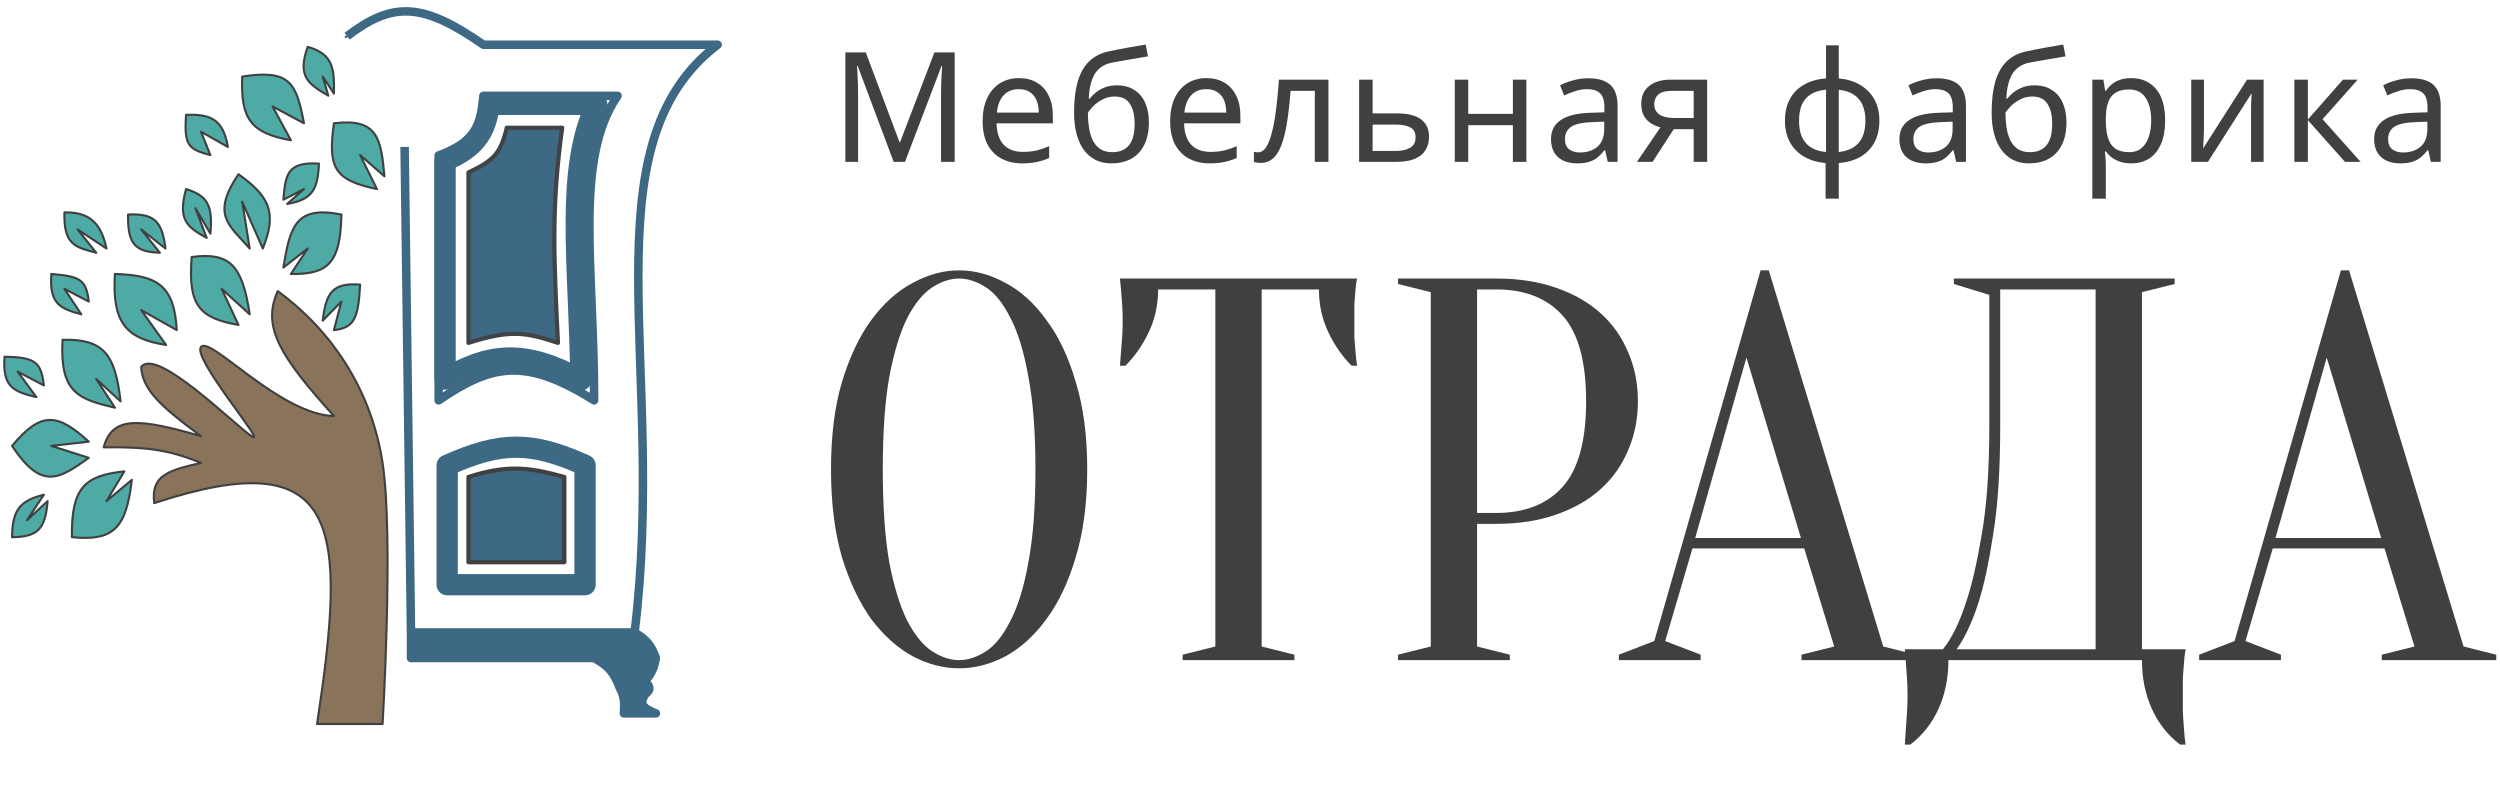 <?xml version="1.0" encoding="UTF-8"?> <svg xmlns="http://www.w3.org/2000/svg" width="587" height="190" viewBox="0 0 587 190" fill="none"><path d="M209.832 38L201.372 15.464H201.228C201.276 15.944 201.312 16.556 201.336 17.3C201.384 18.044 201.42 18.86 201.444 19.748C201.468 20.612 201.48 21.5 201.48 22.412V38H198.492V12.296H203.28L211.2 33.356H211.344L219.408 12.296H224.16V38H220.956V22.196C220.956 21.356 220.968 20.528 220.992 19.712C221.016 18.872 221.052 18.092 221.1 17.372C221.148 16.628 221.184 16.004 221.208 15.5H221.064L212.496 38H209.832ZM239.252 18.344C240.908 18.344 242.324 18.704 243.5 19.424C244.7 20.144 245.612 21.164 246.236 22.484C246.884 23.78 247.208 25.304 247.208 27.056V28.964H233.996C234.044 31.148 234.596 32.816 235.652 33.968C236.732 35.096 238.232 35.66 240.152 35.66C241.376 35.66 242.456 35.552 243.392 35.336C244.352 35.096 245.336 34.76 246.344 34.328V37.1C245.36 37.532 244.388 37.844 243.428 38.036C242.468 38.252 241.328 38.36 240.008 38.36C238.184 38.36 236.564 37.988 235.148 37.244C233.756 36.5 232.664 35.396 231.872 33.932C231.104 32.444 230.72 30.632 230.72 28.496C230.72 26.384 231.068 24.572 231.764 23.06C232.484 21.548 233.48 20.384 234.752 19.568C236.048 18.752 237.548 18.344 239.252 18.344ZM239.216 20.936C237.704 20.936 236.504 21.428 235.616 22.412C234.752 23.372 234.236 24.716 234.068 26.444H243.896C243.896 25.34 243.728 24.38 243.392 23.564C243.056 22.748 242.54 22.112 241.844 21.656C241.172 21.176 240.296 20.936 239.216 20.936ZM252.192 26.408C252.192 23.6 252.468 21.212 253.02 19.244C253.596 17.252 254.472 15.668 255.648 14.492C256.848 13.292 258.384 12.488 260.256 12.08C261.816 11.744 263.34 11.444 264.828 11.18C266.316 10.916 267.708 10.676 269.004 10.46L269.544 13.232C268.92 13.328 268.224 13.448 267.456 13.592C266.688 13.712 265.908 13.844 265.116 13.988C264.324 14.108 263.556 14.24 262.812 14.384C262.092 14.504 261.456 14.624 260.904 14.744C260.112 14.912 259.404 15.2 258.78 15.608C258.156 15.992 257.616 16.52 257.16 17.192C256.728 17.864 256.38 18.692 256.116 19.676C255.852 20.66 255.696 21.824 255.648 23.168H255.864C256.2 22.712 256.656 22.244 257.232 21.764C257.832 21.284 258.54 20.876 259.356 20.54C260.196 20.204 261.144 20.036 262.2 20.036C263.88 20.036 265.272 20.408 266.376 21.152C267.504 21.872 268.344 22.88 268.896 24.176C269.472 25.472 269.76 26.984 269.76 28.712C269.76 30.848 269.388 32.636 268.644 34.076C267.9 35.516 266.868 36.596 265.548 37.316C264.228 38.012 262.692 38.36 260.94 38.36C259.62 38.36 258.42 38.108 257.34 37.604C256.26 37.076 255.336 36.308 254.568 35.3C253.8 34.292 253.212 33.044 252.804 31.556C252.396 30.068 252.192 28.352 252.192 26.408ZM261.192 35.732C262.248 35.732 263.16 35.516 263.928 35.084C264.72 34.652 265.332 33.944 265.764 32.96C266.196 31.976 266.412 30.668 266.412 29.036C266.412 27.068 266.04 25.52 265.296 24.392C264.576 23.24 263.376 22.664 261.696 22.664C260.64 22.664 259.68 22.904 258.816 23.384C257.952 23.84 257.232 24.368 256.656 24.968C256.08 25.568 255.672 26.072 255.432 26.48C255.432 27.656 255.516 28.796 255.684 29.9C255.852 31.004 256.14 32 256.548 32.888C256.98 33.752 257.568 34.448 258.312 34.976C259.08 35.48 260.04 35.732 261.192 35.732ZM283.283 18.344C284.939 18.344 286.355 18.704 287.531 19.424C288.731 20.144 289.643 21.164 290.267 22.484C290.915 23.78 291.239 25.304 291.239 27.056V28.964H278.027C278.075 31.148 278.627 32.816 279.683 33.968C280.763 35.096 282.263 35.66 284.183 35.66C285.407 35.66 286.487 35.552 287.423 35.336C288.383 35.096 289.367 34.76 290.375 34.328V37.1C289.391 37.532 288.419 37.844 287.459 38.036C286.499 38.252 285.359 38.36 284.039 38.36C282.215 38.36 280.595 37.988 279.179 37.244C277.787 36.5 276.695 35.396 275.903 33.932C275.135 32.444 274.751 30.632 274.751 28.496C274.751 26.384 275.099 24.572 275.795 23.06C276.515 21.548 277.511 20.384 278.783 19.568C280.079 18.752 281.579 18.344 283.283 18.344ZM283.247 20.936C281.735 20.936 280.535 21.428 279.647 22.412C278.783 23.372 278.267 24.716 278.099 26.444H287.927C287.927 25.34 287.759 24.38 287.423 23.564C287.087 22.748 286.571 22.112 285.875 21.656C285.203 21.176 284.327 20.936 283.247 20.936ZM311.92 38H308.716V21.332H303.028C302.788 24.38 302.488 26.984 302.128 29.144C301.768 31.28 301.312 33.02 300.76 34.364C300.208 35.708 299.548 36.692 298.78 37.316C298.012 37.94 297.112 38.252 296.08 38.252C295.768 38.252 295.456 38.228 295.144 38.18C294.856 38.156 294.616 38.096 294.424 38V35.624C294.568 35.672 294.724 35.708 294.892 35.732C295.06 35.756 295.228 35.768 295.396 35.768C295.924 35.768 296.404 35.552 296.836 35.12C297.268 34.688 297.652 34.028 297.988 33.14C298.348 32.252 298.672 31.136 298.96 29.792C299.248 28.424 299.5 26.816 299.716 24.968C299.932 23.12 300.124 21.032 300.292 18.704H311.92V38ZM328.016 26.624C329.696 26.624 331.088 26.828 332.192 27.236C333.296 27.644 334.124 28.256 334.676 29.072C335.252 29.864 335.54 30.872 335.54 32.096C335.54 33.296 335.264 34.34 334.712 35.228C334.184 36.116 333.356 36.8 332.228 37.28C331.1 37.76 329.648 38 327.872 38H319.124V18.704H322.292V26.624H328.016ZM332.372 32.276C332.372 31.1 331.952 30.308 331.112 29.9C330.296 29.468 329.144 29.252 327.656 29.252H322.292V35.444H327.728C329.072 35.444 330.176 35.204 331.04 34.724C331.928 34.244 332.372 33.428 332.372 32.276ZM344.747 18.704V26.732H355.223V18.704H358.391V38H355.223V29.396H344.747V38H341.579V18.704H344.747ZM372.889 18.38C375.241 18.38 376.981 18.896 378.109 19.928C379.237 20.96 379.801 22.604 379.801 24.86V38H377.497L376.885 35.264H376.741C376.189 35.96 375.613 36.548 375.013 37.028C374.437 37.484 373.765 37.82 372.997 38.036C372.253 38.252 371.341 38.36 370.261 38.36C369.109 38.36 368.065 38.156 367.129 37.748C366.217 37.34 365.497 36.716 364.969 35.876C364.441 35.012 364.177 33.932 364.177 32.636C364.177 30.716 364.933 29.24 366.445 28.208C367.957 27.152 370.285 26.576 373.429 26.48L376.705 26.372V25.22C376.705 23.612 376.357 22.496 375.661 21.872C374.965 21.248 373.981 20.936 372.709 20.936C371.701 20.936 370.741 21.092 369.829 21.404C368.917 21.692 368.065 22.028 367.273 22.412L366.301 20.036C367.141 19.58 368.137 19.196 369.289 18.884C370.441 18.548 371.641 18.38 372.889 18.38ZM373.825 28.676C371.425 28.772 369.757 29.156 368.821 29.828C367.909 30.5 367.453 31.448 367.453 32.672C367.453 33.752 367.777 34.544 368.425 35.048C369.097 35.552 369.949 35.804 370.981 35.804C372.613 35.804 373.969 35.36 375.049 34.472C376.129 33.56 376.669 32.168 376.669 30.296V28.568L373.825 28.676ZM388.029 38H384.357L389.865 29.9C389.121 29.708 388.401 29.408 387.705 29C387.009 28.568 386.445 27.98 386.013 27.236C385.581 26.468 385.365 25.52 385.365 24.392C385.365 22.544 385.989 21.14 387.237 20.18C388.485 19.196 390.141 18.704 392.205 18.704H400.845V38H397.677V30.332H392.997L388.029 38ZM388.425 24.428C388.425 25.532 388.833 26.36 389.649 26.912C390.489 27.44 391.653 27.704 393.141 27.704H397.677V21.332H392.529C391.065 21.332 390.009 21.62 389.361 22.196C388.737 22.772 388.425 23.516 388.425 24.428ZM431.739 18.416C433.659 18.584 435.327 19.088 436.743 19.928C438.183 20.768 439.299 21.896 440.091 23.312C440.883 24.728 441.279 26.408 441.279 28.352C441.279 30.296 440.895 31.988 440.127 33.428C439.359 34.844 438.267 35.972 436.851 36.812C435.435 37.628 433.731 38.12 431.739 38.288V46.64H428.643V38.288C426.747 38.12 425.079 37.628 423.639 36.812C422.199 35.972 421.083 34.844 420.291 33.428C419.499 31.988 419.103 30.296 419.103 28.352C419.103 26.384 419.487 24.692 420.255 23.276C421.023 21.836 422.127 20.708 423.567 19.892C425.007 19.052 426.735 18.56 428.751 18.416V10.64H431.739V18.416ZM428.751 21.044C427.287 21.188 426.087 21.56 425.151 22.16C424.215 22.76 423.519 23.576 423.063 24.608C422.631 25.64 422.415 26.888 422.415 28.352C422.415 29.792 422.631 31.04 423.063 32.096C423.519 33.128 424.215 33.956 425.151 34.58C426.087 35.18 427.287 35.552 428.751 35.696V21.044ZM431.739 35.696C433.179 35.528 434.355 35.144 435.267 34.544C436.203 33.944 436.887 33.128 437.319 32.096C437.775 31.04 438.003 29.792 438.003 28.352C438.003 26.912 437.775 25.676 437.319 24.644C436.863 23.612 436.167 22.796 435.231 22.196C434.319 21.596 433.155 21.224 431.739 21.08V35.696ZM454.693 18.38C457.045 18.38 458.785 18.896 459.913 19.928C461.041 20.96 461.605 22.604 461.605 24.86V38H459.301L458.689 35.264H458.545C457.993 35.96 457.417 36.548 456.817 37.028C456.241 37.484 455.569 37.82 454.801 38.036C454.057 38.252 453.145 38.36 452.065 38.36C450.913 38.36 449.869 38.156 448.933 37.748C448.021 37.34 447.301 36.716 446.773 35.876C446.245 35.012 445.981 33.932 445.981 32.636C445.981 30.716 446.737 29.24 448.249 28.208C449.761 27.152 452.089 26.576 455.233 26.48L458.509 26.372V25.22C458.509 23.612 458.161 22.496 457.465 21.872C456.769 21.248 455.785 20.936 454.513 20.936C453.505 20.936 452.545 21.092 451.633 21.404C450.721 21.692 449.869 22.028 449.077 22.412L448.105 20.036C448.945 19.58 449.941 19.196 451.093 18.884C452.245 18.548 453.445 18.38 454.693 18.38ZM455.629 28.676C453.229 28.772 451.561 29.156 450.625 29.828C449.713 30.5 449.257 31.448 449.257 32.672C449.257 33.752 449.581 34.544 450.229 35.048C450.901 35.552 451.753 35.804 452.785 35.804C454.417 35.804 455.773 35.36 456.853 34.472C457.933 33.56 458.473 32.168 458.473 30.296V28.568L455.629 28.676ZM467.637 26.408C467.637 23.6 467.913 21.212 468.465 19.244C469.041 17.252 469.917 15.668 471.093 14.492C472.293 13.292 473.829 12.488 475.701 12.08C477.261 11.744 478.785 11.444 480.273 11.18C481.761 10.916 483.153 10.676 484.449 10.46L484.989 13.232C484.365 13.328 483.669 13.448 482.901 13.592C482.133 13.712 481.353 13.844 480.561 13.988C479.769 14.108 479.001 14.24 478.257 14.384C477.537 14.504 476.901 14.624 476.349 14.744C475.557 14.912 474.849 15.2 474.225 15.608C473.601 15.992 473.061 16.52 472.605 17.192C472.173 17.864 471.825 18.692 471.561 19.676C471.297 20.66 471.141 21.824 471.093 23.168H471.309C471.645 22.712 472.101 22.244 472.677 21.764C473.277 21.284 473.985 20.876 474.801 20.54C475.641 20.204 476.589 20.036 477.645 20.036C479.325 20.036 480.717 20.408 481.821 21.152C482.949 21.872 483.789 22.88 484.341 24.176C484.917 25.472 485.205 26.984 485.205 28.712C485.205 30.848 484.833 32.636 484.089 34.076C483.345 35.516 482.313 36.596 480.993 37.316C479.673 38.012 478.137 38.36 476.385 38.36C475.065 38.36 473.865 38.108 472.785 37.604C471.705 37.076 470.781 36.308 470.013 35.3C469.245 34.292 468.657 33.044 468.249 31.556C467.841 30.068 467.637 28.352 467.637 26.408ZM476.637 35.732C477.693 35.732 478.605 35.516 479.373 35.084C480.165 34.652 480.777 33.944 481.209 32.96C481.641 31.976 481.857 30.668 481.857 29.036C481.857 27.068 481.485 25.52 480.741 24.392C480.021 23.24 478.821 22.664 477.141 22.664C476.085 22.664 475.125 22.904 474.261 23.384C473.397 23.84 472.677 24.368 472.101 24.968C471.525 25.568 471.117 26.072 470.877 26.48C470.877 27.656 470.961 28.796 471.129 29.9C471.297 31.004 471.585 32 471.993 32.888C472.425 33.752 473.013 34.448 473.757 34.976C474.525 35.48 475.485 35.732 476.637 35.732ZM500.456 18.344C502.832 18.344 504.74 19.172 506.18 20.828C507.644 22.484 508.376 24.98 508.376 28.316C508.376 30.5 508.04 32.348 507.368 33.86C506.72 35.348 505.796 36.476 504.596 37.244C503.42 37.988 502.028 38.36 500.42 38.36C499.436 38.36 498.56 38.228 497.792 37.964C497.024 37.7 496.364 37.364 495.812 36.956C495.284 36.524 494.828 36.056 494.444 35.552H494.228C494.276 35.96 494.324 36.476 494.372 37.1C494.42 37.724 494.444 38.264 494.444 38.72V46.64H491.276V18.704H493.868L494.3 21.332H494.444C494.828 20.78 495.284 20.276 495.812 19.82C496.364 19.364 497.012 19.004 497.756 18.74C498.524 18.476 499.424 18.344 500.456 18.344ZM499.88 21.008C498.584 21.008 497.54 21.26 496.748 21.764C495.956 22.244 495.38 22.976 495.02 23.96C494.66 24.944 494.468 26.192 494.444 27.704V28.316C494.444 29.9 494.612 31.244 494.948 32.348C495.284 33.452 495.848 34.292 496.64 34.868C497.456 35.444 498.56 35.732 499.952 35.732C501.128 35.732 502.088 35.408 502.832 34.76C503.6 34.112 504.164 33.236 504.524 32.132C504.908 31.004 505.1 29.72 505.1 28.28C505.1 26.072 504.668 24.308 503.804 22.988C502.964 21.668 501.656 21.008 499.88 21.008ZM517.492 30.476C517.492 30.692 517.48 31.004 517.456 31.412C517.456 31.796 517.444 32.216 517.42 32.672C517.396 33.104 517.372 33.524 517.348 33.932C517.324 34.316 517.3 34.628 517.276 34.868L527.608 18.704H531.496V38H528.544V26.624C528.544 26.24 528.544 25.736 528.544 25.112C528.568 24.488 528.592 23.876 528.616 23.276C528.64 22.652 528.664 22.184 528.688 21.872L518.428 38H514.504V18.704H517.492V30.476ZM550.129 18.704H553.585L545.341 27.992L554.269 38H550.597L541.885 28.208V38H538.717V18.704H541.885V28.064L550.129 18.704ZM566.16 18.38C568.512 18.38 570.252 18.896 571.38 19.928C572.508 20.96 573.072 22.604 573.072 24.86V38H570.768L570.156 35.264H570.012C569.46 35.96 568.884 36.548 568.284 37.028C567.708 37.484 567.036 37.82 566.268 38.036C565.524 38.252 564.612 38.36 563.532 38.36C562.38 38.36 561.336 38.156 560.4 37.748C559.488 37.34 558.768 36.716 558.24 35.876C557.712 35.012 557.448 33.932 557.448 32.636C557.448 30.716 558.204 29.24 559.716 28.208C561.228 27.152 563.556 26.576 566.7 26.48L569.976 26.372V25.22C569.976 23.612 569.628 22.496 568.932 21.872C568.236 21.248 567.252 20.936 565.98 20.936C564.972 20.936 564.012 21.092 563.1 21.404C562.188 21.692 561.336 22.028 560.544 22.412L559.572 20.036C560.412 19.58 561.408 19.196 562.56 18.884C563.712 18.548 564.912 18.38 566.16 18.38ZM567.096 28.676C564.696 28.772 563.028 29.156 562.092 29.828C561.18 30.5 560.724 31.448 560.724 32.672C560.724 33.752 561.048 34.544 561.696 35.048C562.368 35.552 563.22 35.804 564.252 35.804C565.884 35.804 567.24 35.36 568.32 34.472C569.4 33.56 569.94 32.168 569.94 30.296V28.568L567.096 28.676Z" fill="#404040"></path><path d="M255.28 110.2C255.28 118.051 254.384 124.92 252.592 130.808C250.885 136.611 248.581 141.475 245.68 145.4C242.864 149.24 239.664 152.141 236.08 154.104C232.496 155.981 228.869 156.92 225.2 156.92C221.531 156.92 217.904 155.981 214.32 154.104C210.736 152.141 207.493 149.24 204.592 145.4C201.776 141.475 199.472 136.611 197.68 130.808C195.973 124.92 195.12 118.051 195.12 110.2C195.12 102.349 195.973 95.523 197.68 89.72C199.472 83.832 201.776 78.968 204.592 75.128C207.493 71.203 210.736 68.301 214.32 66.424C217.904 64.461 221.531 63.48 225.2 63.48C228.869 63.48 232.496 64.461 236.08 66.424C239.664 68.301 242.864 71.203 245.68 75.128C248.581 78.968 250.885 83.832 252.592 89.72C254.384 95.523 255.28 102.349 255.28 110.2ZM243.12 110.2C243.12 101.411 242.565 94.157 241.456 88.44C240.432 82.637 239.024 78.029 237.232 74.616C235.525 71.203 233.605 68.813 231.472 67.448C229.339 66.083 227.248 65.4 225.2 65.4C223.152 65.4 221.061 66.083 218.928 67.448C216.795 68.813 214.832 71.203 213.04 74.616C211.333 78.029 209.925 82.637 208.816 88.44C207.792 94.157 207.28 101.411 207.28 110.2C207.28 118.989 207.792 126.285 208.816 132.088C209.925 137.805 211.333 142.371 213.04 145.784C214.832 149.197 216.795 151.587 218.928 152.952C221.061 154.317 223.152 155 225.2 155C227.248 155 229.339 154.317 231.472 152.952C233.605 151.587 235.525 149.197 237.232 145.784C239.024 142.371 240.432 137.805 241.456 132.088C242.565 126.285 243.12 118.989 243.12 110.2ZM296.245 151.8L303.925 153.72V155H277.685V153.72L285.365 151.8V67.96H271.925C271.925 71.544 271.2 74.872 269.749 77.944C268.298 81.016 266.464 83.661 264.245 85.88H262.965C263.05 84.771 263.136 83.619 263.221 82.424C263.306 81.4 263.392 80.333 263.477 79.224C263.562 78.029 263.605 76.835 263.605 75.64C263.605 74.019 263.562 72.611 263.477 71.416C263.392 70.136 263.306 69.027 263.221 68.088C263.136 67.064 263.05 66.168 262.965 65.4H318.645C318.474 66.168 318.346 67.064 318.261 68.088C318.176 69.027 318.09 70.136 318.005 71.416C318.005 72.611 318.005 74.019 318.005 75.64C318.005 76.835 318.005 78.029 318.005 79.224C318.09 80.333 318.176 81.4 318.261 82.424C318.346 83.619 318.474 84.771 318.645 85.88H317.365C315.146 83.661 313.312 81.016 311.861 77.944C310.41 74.872 309.685 71.544 309.685 67.96H296.245V151.8ZM346.82 123V151.8L354.5 153.72V155H328.26V153.72L335.94 151.8V68.6L328.26 66.68V65.4H351.3C356.591 65.4 361.284 66.125 365.38 67.576C369.561 69.027 373.06 71.032 375.876 73.592C378.692 76.152 380.825 79.181 382.276 82.68C383.812 86.179 384.58 90.019 384.58 94.2C384.58 98.381 383.812 102.221 382.276 105.72C380.825 109.219 378.692 112.248 375.876 114.808C373.06 117.368 369.561 119.373 365.38 120.824C361.284 122.275 356.591 123 351.3 123H346.82ZM346.82 120.44H351.3C358.041 120.44 363.247 118.392 366.916 114.296C370.585 110.2 372.42 103.501 372.42 94.2C372.42 84.899 370.585 78.2 366.916 74.104C363.247 70.008 358.041 67.96 351.3 67.96H346.82V120.44ZM398.03 126.328H422.862L410.062 83.96L398.03 126.328ZM423.63 128.76H397.39L390.99 150.52L399.31 153.72V155H380.11V153.72L388.43 150.52L413.39 63.48H415.31L442.19 151.8L449.87 153.72V155H422.99V153.72L430.67 151.8L423.63 128.76ZM457.49 155C457.49 159.181 456.722 162.979 455.186 166.392C453.65 169.805 451.431 172.621 448.53 174.84H447.25C447.335 173.645 447.421 172.365 447.506 171C447.591 169.891 447.677 168.653 447.762 167.288C447.847 165.923 447.89 164.6 447.89 163.32C447.89 161.869 447.847 160.504 447.762 159.224C447.677 157.944 447.591 156.792 447.506 155.768C447.421 154.573 447.335 153.464 447.25 152.44H456.21C458.258 149.88 460.05 146.253 461.586 141.56C462.951 137.549 464.189 132.216 465.298 125.56C466.493 118.819 467.09 110.285 467.09 99.96V69.24L458.77 66.68V65.4H510.61V66.68L502.93 68.6V152.44H513.17C512.999 153.464 512.871 154.573 512.786 155.768C512.701 156.792 512.615 157.944 512.53 159.224C512.53 160.504 512.53 161.869 512.53 163.32C512.53 164.6 512.53 165.923 512.53 167.288C512.615 168.653 512.701 169.891 512.786 171C512.871 172.365 512.999 173.645 513.17 174.84H511.89C508.989 172.621 506.77 169.805 505.234 166.392C503.698 162.979 502.93 159.181 502.93 155H457.49ZM469.65 99.96C469.65 110.285 469.095 118.819 467.986 125.56C466.962 132.216 465.81 137.549 464.53 141.56C462.994 146.253 461.287 149.88 459.41 152.44H492.05V67.96H469.65V99.96ZM534.28 126.328H559.112L546.312 83.96L534.28 126.328ZM559.88 128.76H533.64L527.24 150.52L535.56 153.72V155H516.36V153.72L524.68 150.52L549.64 63.48H551.56L578.44 151.8L586.12 153.72V155H559.24V153.72L566.92 151.8L559.88 128.76Z" fill="#404040"></path><path d="M95 34.5L96.5 148.5M96.5 148.5H149M96.5 148.5V154.5H139.5C142.655 156.277 144.085 157.673 145.5 161.5C146.589 163.476 146.664 164.865 146.5 167.5H154C150.612 166.158 150.13 165.162 151.5 163C152.525 162.135 153.065 161.578 151.5 160C152.986 158.054 153.589 156.913 154 154.5C152.953 151.589 151.921 150.236 149 148.5M149 148.5C156.661 86.292 137.172 34.344 168.5 10.5H113.5C99.289 0.626 92.288 0.241 81.5 8.5M103 36.5V94C115.798 85.252 123.599 84.105 139.5 94C139.535 62.737 134.689 37.517 145 22.5H113.5C112.906 29.728 111.588 33.285 103 36.5ZM106 109.5V137.5H138V109.5C125.502 103.808 118.498 103.859 106 109.5Z" stroke="#3E6985" stroke-width="2" stroke-linejoin="round"></path><path d="M149.276 148.98H96.172V154.987H139.667C142.858 156.766 144.304 158.163 145.736 161.994C146.837 163.972 146.913 165.363 146.747 168H154.333C150.907 166.656 150.419 165.659 151.805 163.495C152.841 162.629 153.388 162.072 151.805 160.492C153.308 158.544 153.917 157.402 154.333 154.987C153.274 152.073 152.23 150.718 149.276 148.98Z" fill="#3E6985"></path><path d="M94.655 34.862L96.172 148.98M96.172 148.98H149.276M96.172 148.98V154.987H139.667C142.858 156.766 144.304 158.163 145.736 161.994C146.837 163.972 146.913 165.363 146.747 168H154.333C150.907 166.656 150.419 165.659 151.805 163.495C152.841 162.629 153.388 162.072 151.805 160.492C153.308 158.544 153.917 157.402 154.333 154.987C153.274 152.073 152.23 150.718 149.276 148.98M149.276 148.98C157.025 86.708 137.312 34.706 169 10.837H113.368C98.993 0.953 91.912 0.568 81 8.835" stroke="#3E6985" stroke-width="0.5" stroke-linejoin="round"></path><path d="M114.878 24.5H140.118C136.365 32.073 135.374 41.36 135.304 51.671C135.263 57.585 135.529 63.967 135.809 70.687C135.819 70.926 135.829 71.166 135.839 71.406C136.076 77.086 136.316 83.023 136.394 89.205C129.954 85.671 124.526 83.94 119.219 84.076C114.164 84.206 109.512 86.023 104.5 89.01V37.717C108.16 36.181 110.727 34.393 112.41 31.92C113.896 29.734 114.528 27.238 114.878 24.5Z" stroke="#3E6985" stroke-width="5" stroke-linejoin="round"></path><path d="M119 30C117.513 36.189 115.833 37.714 110 40.5V80.5C120.014 77.326 123.511 78.039 131 80.5C130.069 60.949 129.366 48.957 132 30H119Z" fill="#3E6985" stroke="#414447" stroke-linecap="round" stroke-linejoin="round"></path><path d="M74.449 170H89.828C89.828 170 92.465 125.987 89.828 108.696C87.192 91.406 77.766 77.549 65.221 68.351C61.329 76.9 66.05 83.915 78.404 97.693C65.716 97.33 49.402 78.831 47.205 81.45C45.008 84.07 63.076 105.029 59.069 102.409C55.063 99.789 36.743 81.405 33.144 86.166C33.49 91.31 37.113 94.993 47.205 102.409C32.799 98.284 26.365 97.514 24.356 105.029C34.373 104.92 39.499 105.548 47.205 108.696C39.298 110.46 35.407 111.737 36.22 118.128C80.249 103.619 81.503 123.478 74.449 170Z" fill="#89735B" stroke="#404040" stroke-width="0.5" stroke-linejoin="round"></path><path d="M16.886 126.131C16.714 114.515 19.876 111.657 29.189 110.681L25 117.658L30.947 112.674C29.651 123.997 26.689 127.114 16.886 126.131Z" fill="#4DAAA4"></path><path d="M12.053 104.7L20.841 107.5C13.72 112.632 9.715 115.065 2.825 104.7C9.723 96.383 13.591 97.111 20.841 103.703L12.053 104.7Z" fill="#4DAAA4"></path><path d="M22.598 89L26.992 95.728C18.424 93.739 13.987 92.209 14.689 79.779C24.448 79.555 27.038 83.239 28.311 94.233L22.598 89Z" fill="#4DAAA4"></path><path d="M33.144 72.802L39 81C30.076 79.594 26.188 76.229 26.992 64.329C36.597 64.616 40.942 66.735 41.5 77.5L33.144 72.802Z" fill="#4DAAA4"></path><path d="M52.039 67.818L55.994 76.291C46.705 74.681 44.11 71.631 45.008 60.342C53.934 59.192 56.886 62.185 58.63 73.799L52.039 67.818Z" fill="#4DAAA4"></path><path d="M72.252 58.348L66.54 62.834C68.12 53.139 69.406 48.221 80.161 50.374C79.942 61.853 77.008 64.449 68.297 64.329L72.252 58.348Z" fill="#4DAAA4"></path><path d="M80.161 70.808L75.767 75.294C76.569 68.833 77.963 66.344 84.555 66.821C84.126 74.444 83.352 77.007 78.404 77.5L80.161 70.808Z" fill="#4DAAA4"></path><path d="M56.872 47.383L58.63 58.348C53.91 52.934 49.45 50.585 55.994 40.904C62.979 45.946 65.26 49.645 61.706 58.348L56.872 47.383Z" fill="#4DAAA4"></path><path d="M71.373 44.393L66.54 46.885L66.541 46.862C67.042 41.134 67.323 37.916 74.888 38.412C74.627 44.525 73.316 46.894 67.418 47.882L71.373 44.393Z" fill="#4DAAA4"></path><path d="M33.144 53.863L38.857 58.348C38.066 51.841 36.132 50.088 30.068 50.374C29.941 57.391 31.775 59.126 37.538 59.345L33.144 53.863Z" fill="#4DAAA4"></path><path d="M45.887 48.879L48.524 55.856C43.86 53.3 41.701 51.552 43.69 44.393C48.726 45.956 50.001 48.22 49.402 54.859L45.887 48.879Z" fill="#4DAAA4"></path><path d="M64 25L68.297 32.93C59.066 31.279 56.453 28.105 56.872 17.978C68.297 16.199 69.573 19.633 71.373 28.942L64 25Z" fill="#4DAAA4"></path><path d="M75.767 17.978L77.085 22.463C72.129 19.617 69.834 17.764 72.252 11C77.957 12.658 78.573 15.64 78.404 21.965L75.767 17.978Z" fill="#4DAAA4"></path><path d="M84.555 36.419L88.5 44.393C78.335 42.277 76.988 39.26 78.404 28.942C88.579 27.728 89.452 32.349 90.268 41.403L84.555 36.419Z" fill="#4DAAA4"></path><path d="M47.205 30.936L53.5 34.5C52.367 27.634 49.005 26.823 43.69 26.949C43.169 34.252 44.276 35.037 49.402 36.419L47.205 30.936Z" fill="#4DAAA4"></path><path d="M18.204 53.863L22.598 59.345C17.789 58.061 14.904 57.582 15.128 49.875C20.29 49.777 23.62 51.673 25 58.348L18.204 53.863Z" fill="#4DAAA4"></path><path d="M15.128 67.818L19.083 73.799C14.069 72.443 11.571 71.36 12.053 64.329C18.671 64.892 20.256 65.552 20.841 70.808L15.128 67.818Z" fill="#4DAAA4"></path><path d="M4.143 87.256L10.295 90.5C9.695 85.069 8.338 83.876 1.067 83.767C0.533 90.916 3.2 91.958 8.537 93.236L4.143 87.256Z" fill="#4DAAA4"></path><path d="M6.34 122.144L10.295 116.163C4.821 117.571 2.914 119.49 2.825 126.131C8.965 126.095 10.664 124.094 11.174 117.658L6.34 122.144Z" fill="#4DAAA4"></path><path d="M16.886 126.131C16.714 114.515 19.876 111.657 29.189 110.681L25 117.658L30.947 112.674C29.651 123.997 26.689 127.114 16.886 126.131Z" stroke="#404040" stroke-width="0.5" stroke-linejoin="round"></path><path d="M12.053 104.7L20.841 107.5C13.72 112.632 9.715 115.065 2.825 104.7C9.723 96.383 13.591 97.111 20.841 103.703L12.053 104.7Z" stroke="#404040" stroke-width="0.5" stroke-linejoin="round"></path><path d="M22.598 89L26.992 95.728C18.424 93.739 13.987 92.209 14.689 79.779C24.448 79.555 27.038 83.239 28.311 94.233L22.598 89Z" stroke="#404040" stroke-width="0.5" stroke-linejoin="round"></path><path d="M33.144 72.802L39 81C30.076 79.594 26.188 76.229 26.992 64.329C36.597 64.616 40.942 66.735 41.5 77.5L33.144 72.802Z" stroke="#404040" stroke-width="0.5" stroke-linejoin="round"></path><path d="M52.039 67.818L55.994 76.291C46.705 74.681 44.11 71.631 45.008 60.342C53.934 59.192 56.886 62.185 58.63 73.799L52.039 67.818Z" stroke="#404040" stroke-width="0.5" stroke-linejoin="round"></path><path d="M72.252 58.348L66.54 62.834C68.12 53.139 69.406 48.221 80.161 50.374C79.942 61.853 77.008 64.449 68.297 64.329L72.252 58.348Z" stroke="#404040" stroke-width="0.5" stroke-linejoin="round"></path><path d="M80.161 70.808L75.767 75.294C76.569 68.833 77.963 66.344 84.555 66.821C84.126 74.444 83.352 77.007 78.404 77.5L80.161 70.808Z" stroke="#404040" stroke-width="0.5" stroke-linejoin="round"></path><path d="M56.872 47.383L58.63 58.348C53.91 52.934 49.45 50.585 55.994 40.904C62.979 45.946 65.26 49.645 61.706 58.348L56.872 47.383Z" stroke="#404040" stroke-width="0.5" stroke-linejoin="round"></path><path d="M71.373 44.393L66.54 46.885L66.541 46.862C67.042 41.134 67.323 37.916 74.888 38.412C74.627 44.525 73.316 46.894 67.418 47.882L71.373 44.393Z" stroke="#404040" stroke-width="0.5" stroke-linejoin="round"></path><path d="M33.144 53.863L38.857 58.348C38.066 51.841 36.132 50.088 30.068 50.374C29.941 57.391 31.775 59.126 37.538 59.345L33.144 53.863Z" stroke="#404040" stroke-width="0.5" stroke-linejoin="round"></path><path d="M45.887 48.879L48.524 55.856C43.86 53.3 41.701 51.552 43.69 44.393C48.726 45.956 50.001 48.22 49.402 54.859L45.887 48.879Z" stroke="#404040" stroke-width="0.5" stroke-linejoin="round"></path><path d="M64 25L68.297 32.93C59.066 31.279 56.453 28.105 56.872 17.978C68.297 16.199 69.573 19.633 71.373 28.942L64 25Z" stroke="#404040" stroke-width="0.5" stroke-linejoin="round"></path><path d="M75.767 17.978L77.085 22.463C72.129 19.617 69.834 17.764 72.252 11C77.957 12.658 78.573 15.64 78.404 21.965L75.767 17.978Z" stroke="#404040" stroke-width="0.5" stroke-linejoin="round"></path><path d="M84.555 36.419L88.5 44.393C78.335 42.277 76.988 39.26 78.404 28.942C88.579 27.728 89.452 32.349 90.268 41.403L84.555 36.419Z" stroke="#404040" stroke-width="0.5" stroke-linejoin="round"></path><path d="M47.205 30.936L53.5 34.5C52.367 27.634 49.005 26.823 43.69 26.949C43.169 34.252 44.276 35.037 49.402 36.419L47.205 30.936Z" stroke="#404040" stroke-width="0.5" stroke-linejoin="round"></path><path d="M18.204 53.863L22.598 59.345C17.789 58.061 14.904 57.582 15.128 49.875C20.29 49.777 23.62 51.673 25 58.348L18.204 53.863Z" stroke="#404040" stroke-width="0.5" stroke-linejoin="round"></path><path d="M15.128 67.818L19.083 73.799C14.069 72.443 11.571 71.36 12.053 64.329C18.671 64.892 20.256 65.552 20.841 70.808L15.128 67.818Z" stroke="#404040" stroke-width="0.5" stroke-linejoin="round"></path><path d="M4.143 87.256L10.295 90.5C9.695 85.069 8.338 83.876 1.067 83.767C0.533 90.916 3.2 91.958 8.537 93.236L4.143 87.256Z" stroke="#404040" stroke-width="0.5" stroke-linejoin="round"></path><path d="M6.34 122.144L10.295 116.163C4.821 117.571 2.914 119.49 2.825 126.131C8.965 126.095 10.664 124.094 11.174 117.658L6.34 122.144Z" stroke="#404040" stroke-width="0.5" stroke-linejoin="round"></path><path d="M105 137.284V109.254C117.641 103.607 124.726 103.556 137.368 109.254V137.284H105Z" stroke="#3E6985" stroke-width="5" stroke-linejoin="round"></path><path d="M132.5 112C123.624 109.516 118.688 109.246 110 112V132H132.5V112Z" fill="#3E6985" stroke="#404040" stroke-linejoin="round"></path></svg> 